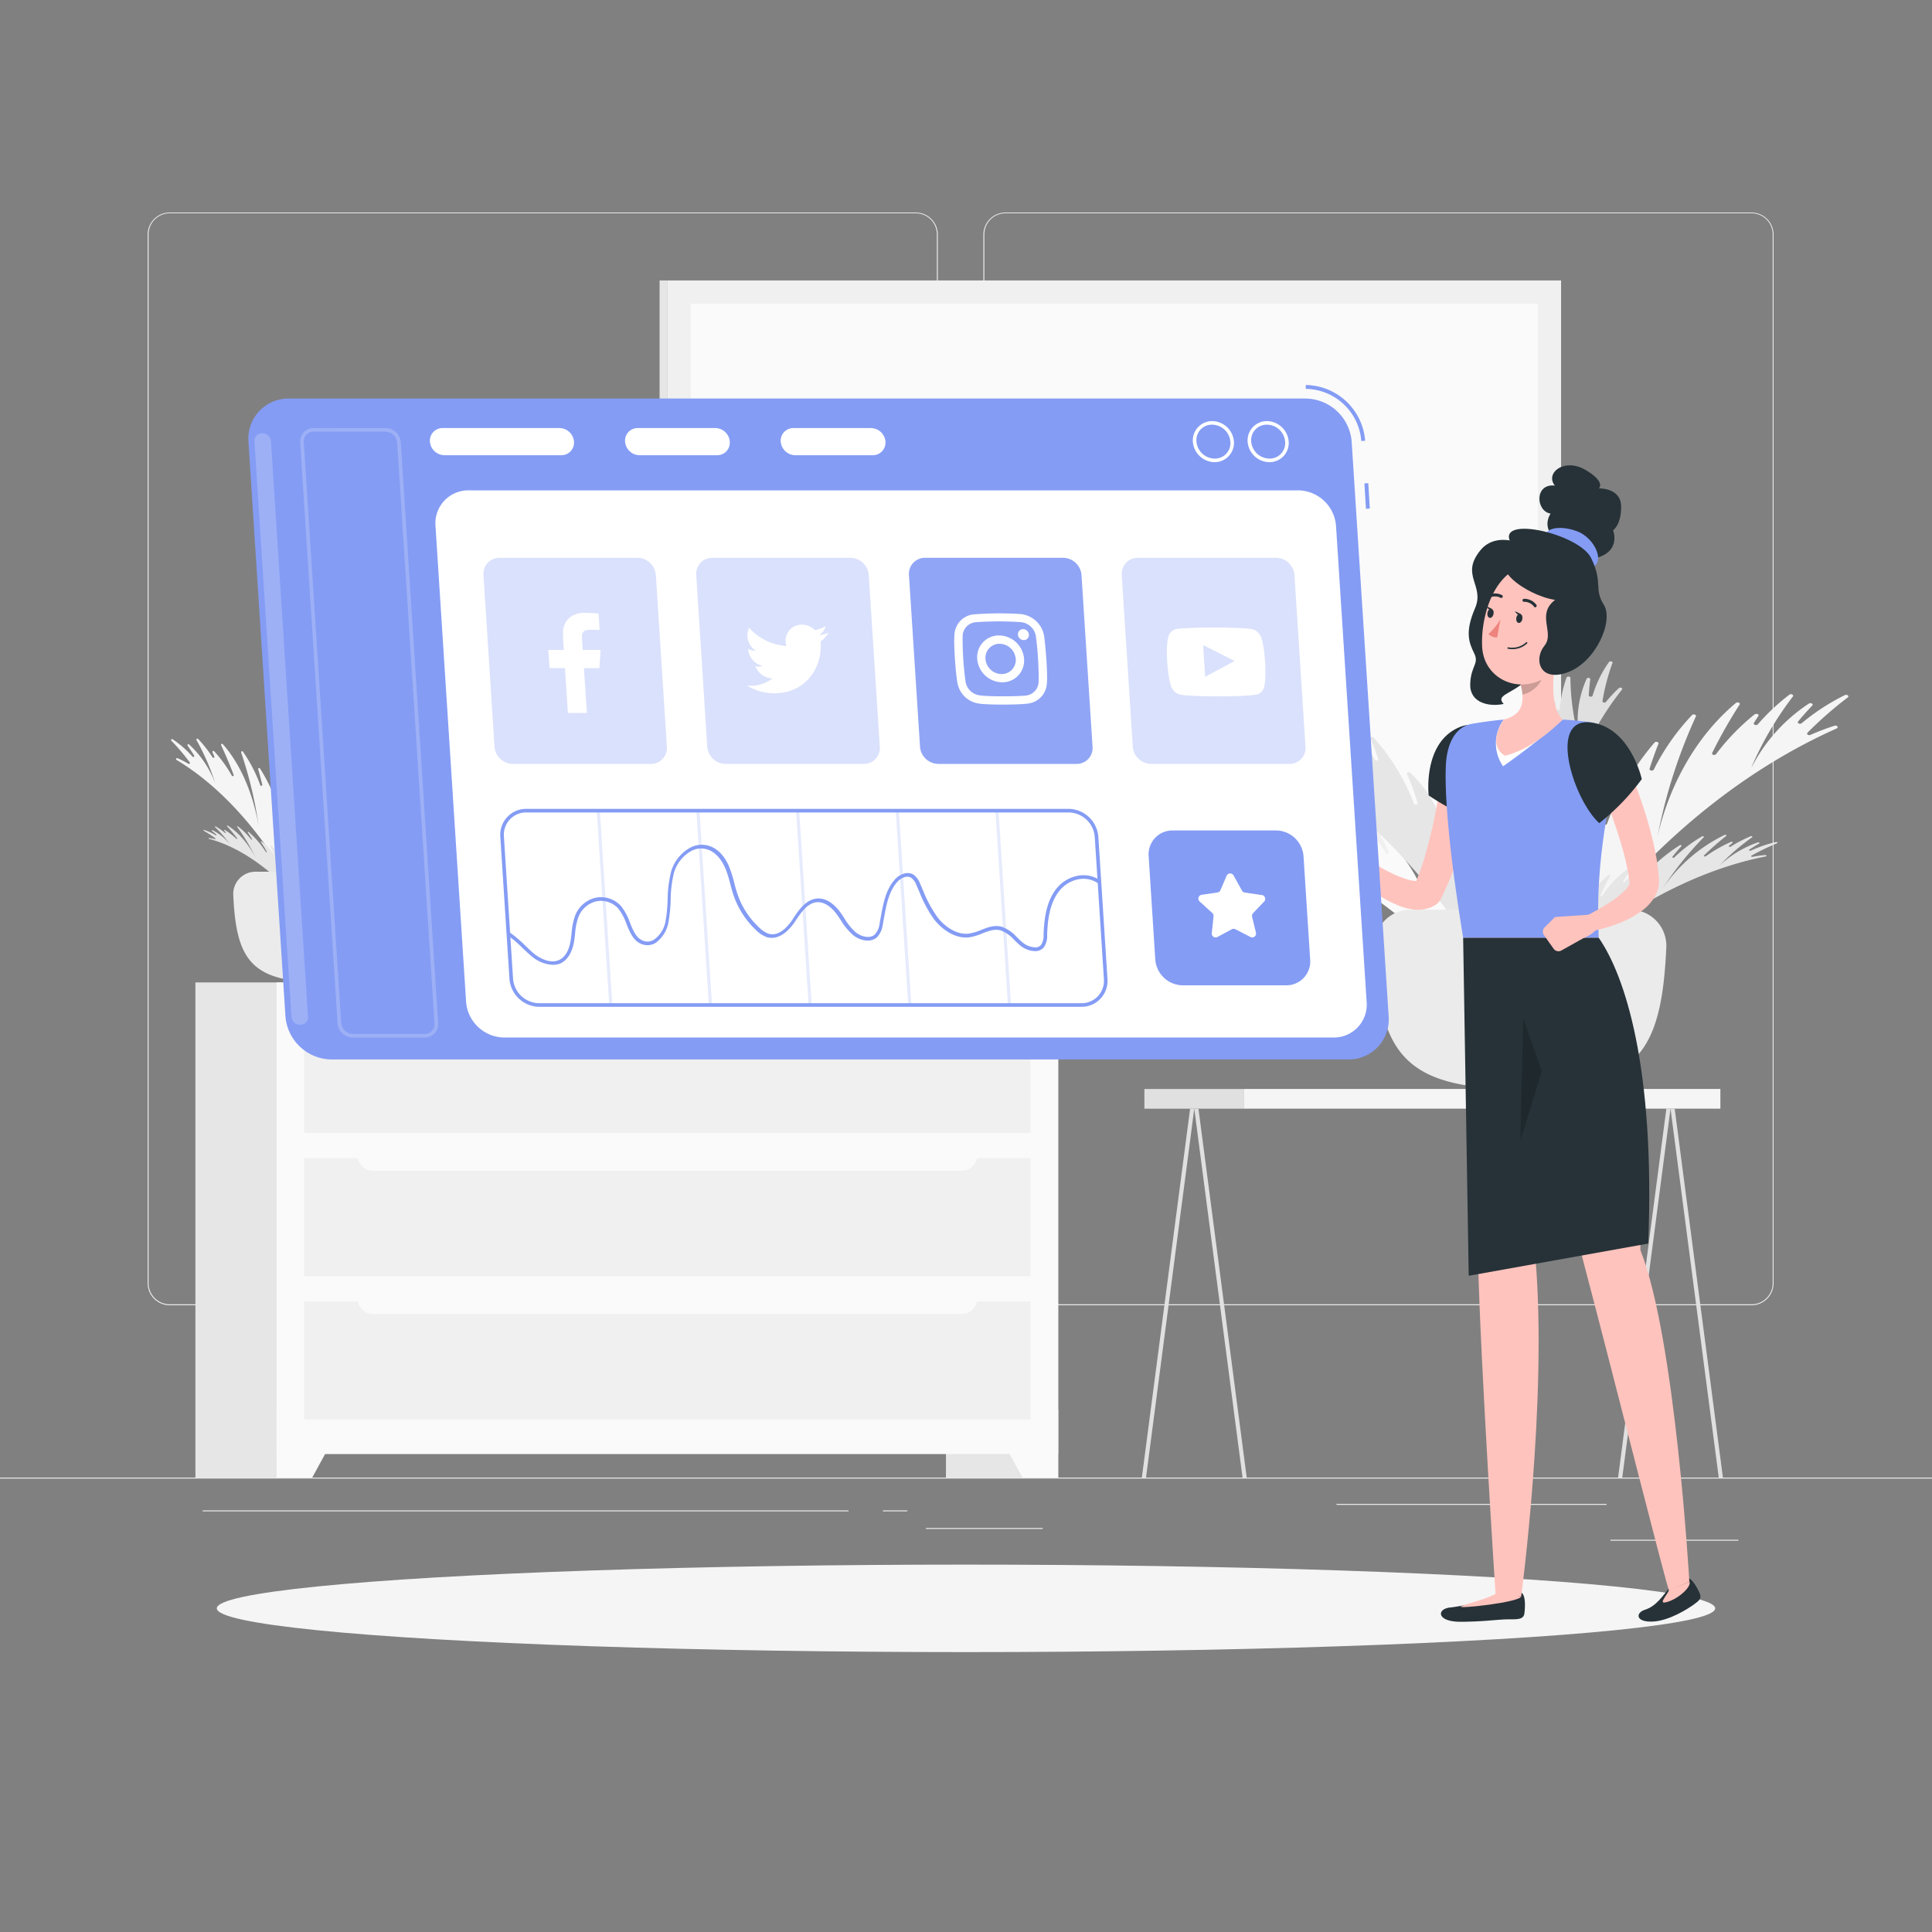 <?xml version="1.0" encoding="UTF-8"?> <svg xmlns="http://www.w3.org/2000/svg" viewBox="0 0 500 500"><rect x="0" y="0" width="500" height="500" fill="#808080" stroke="none"/> <g id="freepik--background-complete--inject-2"> <rect y="382.4" width="500" height="0.25" style="fill:#ebebeb"></rect> <rect x="416.78" y="398.49" width="33.12" height="0.25" style="fill:#ebebeb"></rect> <rect x="239.64" y="395.44" width="30.22" height="0.25" style="fill:#ebebeb"></rect> <rect x="345.89" y="389.21" width="69.89" height="0.25" style="fill:#ebebeb"></rect> <rect x="52.46" y="390.89" width="167.14" height="0.25" style="fill:#ebebeb"></rect> <rect x="228.5" y="390.89" width="6.33" height="0.25" style="fill:#ebebeb"></rect> <path d="M237,337.8H43.91a5.71,5.71,0,0,1-5.7-5.71V60.66A5.71,5.71,0,0,1,43.91,55H237a5.71,5.71,0,0,1,5.71,5.71V332.09A5.71,5.71,0,0,1,237,337.8ZM43.91,55.2a5.46,5.46,0,0,0-5.45,5.46V332.09a5.46,5.46,0,0,0,5.45,5.46H237a5.47,5.47,0,0,0,5.46-5.46V60.66A5.47,5.47,0,0,0,237,55.2Z" style="fill:#ebebeb"></path> <path d="M453.31,337.8H260.21a5.72,5.72,0,0,1-5.71-5.71V60.66A5.72,5.72,0,0,1,260.21,55h193.1A5.71,5.71,0,0,1,459,60.66V332.09A5.71,5.71,0,0,1,453.31,337.8ZM260.21,55.2a5.47,5.47,0,0,0-5.46,5.46V332.09a5.47,5.47,0,0,0,5.46,5.46h193.1a5.47,5.47,0,0,0,5.46-5.46V60.66a5.47,5.47,0,0,0-5.46-5.46Z" style="fill:#ebebeb"></path> <rect x="172.78" y="72.58" width="231.24" height="148.67" transform="translate(576.79 293.83) rotate(180)" style="fill:#f0f0f0"></rect> <rect x="170.7" y="72.58" width="2.08" height="148.67" style="fill:#e6e6e6"></rect> <rect x="220.06" y="37.3" width="136.67" height="219.24" transform="translate(435.31 -141.48) rotate(90)" style="fill:#fafafa"></rect> <rect x="244.81" y="254.25" width="29.05" height="128.15" style="fill:#e6e6e6"></rect> <polygon points="264.63 382.4 273.86 382.4 273.86 364.71 254.96 364.71 264.63 382.4" style="fill:#fafafa"></polygon> <rect x="50.57" y="254.25" width="29.05" height="128.15" style="fill:#e6e6e6"></rect> <rect x="71.58" y="254.25" width="202.28" height="122.06" style="fill:#fafafa"></rect> <polygon points="80.8 382.4 71.58 382.4 71.58 364.71 90.47 364.71 80.8 382.4" style="fill:#fafafa"></polygon> <rect x="78.73" y="299.74" width="187.97" height="30.55" style="fill:#f0f0f0"></rect> <rect x="78.73" y="336.81" width="187.97" height="30.55" style="fill:#f0f0f0"></rect> <path d="M92.55,297.09H252.88a0,0,0,0,1,0,0V299a4,4,0,0,1-4,4H96.56a4,4,0,0,1-4-4v-1.91A0,0,0,0,1,92.55,297.09Z" style="fill:#fafafa"></path> <rect x="78.73" y="262.66" width="187.97" height="30.55" style="fill:#f0f0f0"></rect> <path d="M92.55,260H252.88a0,0,0,0,1,0,0v1.91a4,4,0,0,1-4,4H96.56a4,4,0,0,1-4-4V260a0,0,0,0,1,0,0Z" style="fill:#fafafa"></path> <path d="M92.55,334.16H252.88a0,0,0,0,1,0,0v1.91a4,4,0,0,1-4,4H96.56a4,4,0,0,1-4-4v-1.91A0,0,0,0,1,92.55,334.16Z" style="fill:#fafafa"></path> <path d="M400.11,255.93c8.14-13.05,33.3-48.68,75.2-67.4.59-.26.11-.91-.53-.71a60.89,60.89,0,0,0-6.23,2.37c-.52.23-1.12-.21-.77-.57a98.68,98.68,0,0,1,10.42-9.12c.46-.35-.2-.88-.76-.6a56.3,56.3,0,0,0-11.16,7.26c-.45.38-1.29,0-.93-.46,1.09-1.3,2.31-2.68,3.66-4.1.38-.39-.38-.84-.87-.51a43.47,43.47,0,0,0-14.76,16.36l-.06,0A86.08,86.08,0,0,1,464,180.25c.31-.41-.48-.81-.92-.46a55.9,55.9,0,0,0-8.16,7.66c-.37.42-1.29.08-1-.38s.72-1.14,1.11-1.71-.52-.78-1-.44a58.4,58.4,0,0,0-9.91,10.24c-.34.44-1.27.15-1-.32a124.21,124.21,0,0,1,7.09-12.49c.28-.42-.53-.79-.95-.43-14.45,12.1-19.12,29.13-20.32,34.74h0a135.8,135.8,0,0,1,9.95-31.24c.21-.44-.65-.74-1-.35A58.23,58.23,0,0,0,428,199.16c-.23.47-1.24.27-1.09-.22.67-2.12,1.43-4.28,2.29-6.44.18-.45-.68-.72-1-.33a67.71,67.71,0,0,0-12.29,21c-.18.49-1.24.32-1.1-.18a69.77,69.77,0,0,1,3.16-9.28c.18-.43-.63-.71-1-.35a37.26,37.26,0,0,0-9.07,13.82c-.19.48-1.2.34-1.12-.16.44-2.48,1-5,1.72-7.63.12-.44-.72-.67-1.05-.28a38.24,38.24,0,0,0-8.2,17.88c-.09.5-1.13.45-1.13-.05a75.35,75.35,0,0,1,.85-11.12c.07-.45-.8-.63-1.08-.22-10.95,15.62-3.66,38-3.52,38.39h0l.7,1.69C395.76,257.39,399.1,257.55,400.11,255.93Z" style="fill:#f5f5f5"></path> <path d="M381.24,256.68c-6.25-8-25.11-29.62-52.82-37.48-.39-.12-.15-.62.27-.56a34.25,34.25,0,0,1,4.08.88c.34.1.67-.28.42-.48a58.53,58.53,0,0,0-7.29-5c-.32-.19,0-.63.41-.5a32.36,32.36,0,0,1,7.59,3.66c.32.21.8-.18.54-.43-.8-.77-1.68-1.57-2.65-2.39-.27-.22.16-.63.5-.46a27.14,27.14,0,0,1,10.65,9.53l0,0a56.9,56.9,0,0,0-8.27-11.32c-.23-.25.22-.62.53-.44A34,34,0,0,1,341,216c.27.25.81-.1.59-.38s-.55-.7-.84-1.05.25-.61.55-.42a36.47,36.47,0,0,1,7.09,5.88c.24.26.8-.05.61-.35a83.81,83.81,0,0,0-5.54-7.77c-.21-.26.25-.61.55-.42,10.07,6.62,14.52,17.82,15.78,21.56h0a97.26,97.26,0,0,0-9-20.4c-.16-.28.34-.59.6-.36a37.53,37.53,0,0,1,7.36,8.54c.19.3.79,0,.65-.28-.61-1.38-1.27-2.78-2-4.18-.15-.28.35-.57.61-.34a44.89,44.89,0,0,1,9.53,13c.17.32.81.08.68-.26a51.31,51.31,0,0,0-2.81-6c-.15-.27.32-.57.59-.36a24.33,24.33,0,0,1,6.89,8.45c.16.31.78.09.68-.24-.5-1.66-1.08-3.37-1.76-5.07-.12-.29.38-.55.62-.32a26.16,26.16,0,0,1,6.72,11.37c.11.33.75.17.7-.18a58.24,58.24,0,0,0-1.54-7.58c-.08-.3.44-.53.65-.29,8.22,9.48,5.73,25.81,5.68,26.12h0l-.27,1.25A1.92,1.92,0,0,1,381.24,256.68Z" style="fill:#fafafa"></path> <path d="M379.62,243c-6.9-10.64-28.15-39.65-62.85-54.65-.49-.21-.11-.74.42-.58a48.92,48.92,0,0,1,5.15,1.88c.44.19.92-.18.62-.47a81.67,81.67,0,0,0-8.7-7.39c-.38-.29.15-.72.61-.5a46.56,46.56,0,0,1,9.29,5.86c.37.31,1,0,.75-.38-.92-1.06-1.94-2.18-3.07-3.33-.32-.33.29-.7.7-.43a36.15,36.15,0,0,1,12.39,13.29l.05,0a71.39,71.39,0,0,0-9-14.88c-.26-.33.37-.66.75-.38a47.21,47.21,0,0,1,6.82,6.21c.31.34,1.06.06.82-.32s-.61-.92-.94-1.39.41-.65.77-.37a48.29,48.29,0,0,1,8.31,8.31c.28.36,1,.11.85-.27a107.79,107.79,0,0,0-6-10.18c-.24-.35.41-.65.77-.36,12.06,9.8,16.19,23.72,17.26,28.32h0a112.19,112.19,0,0,0-8.7-25.54c-.17-.36.52-.61.83-.3a48.24,48.24,0,0,1,8.27,11.46c.2.39,1,.22.89-.19-.59-1.73-1.25-3.49-2-5.26-.15-.36.55-.59.84-.27a56.15,56.15,0,0,1,10.44,17.11c.16.41,1,.26.91-.15a59.37,59.37,0,0,0-2.76-7.58c-.15-.36.5-.6.82-.3a31,31,0,0,1,7.69,11.25c.15.39,1,.27.91-.13-.41-2-.91-4.13-1.54-6.25-.11-.36.58-.55.85-.24a31.67,31.67,0,0,1,7,14.6c.08.41.94.36.93,0a62.35,62.35,0,0,0-.89-9.12c-.07-.37.64-.52.88-.19,9.25,12.73,3.66,31.12,3.55,31.46v0l-.54,1.39C383.21,244.17,380.48,244.33,379.62,243Z" style="fill:#e6e6e6"></path> <path d="M409.41,245.13c6.27-5.17,24.74-19,47.55-23.48.32-.06.23-.4-.11-.37a29.38,29.38,0,0,0-3.3.47c-.29.05-.48-.21-.24-.33a62.13,62.13,0,0,1,6.54-3.16c.28-.12.08-.42-.23-.35a35.24,35.24,0,0,0-6.52,2.23c-.28.13-.58-.14-.34-.3.76-.48,1.58-1,2.48-1.51.25-.15,0-.42-.3-.32a27.81,27.81,0,0,0-9.94,6h0a55.94,55.94,0,0,1,8.43-7.3c.22-.16-.06-.41-.33-.3a35.63,35.63,0,0,0-5.22,2.71c-.26.16-.61-.09-.39-.27s.55-.45.84-.68-.08-.4-.35-.29a37.73,37.73,0,0,0-6.53,3.72c-.24.16-.61-.06-.41-.25,1.64-1.6,3.55-3.31,5.68-5,.21-.17-.09-.41-.35-.29A41.14,41.14,0,0,0,430.25,230h0a84.09,84.09,0,0,1,10.66-13.3c.18-.19-.15-.4-.39-.26a37.77,37.77,0,0,0-7.23,5.48c-.2.19-.62,0-.45-.21.72-.9,1.48-1.81,2.3-2.72.17-.19-.17-.39-.41-.25a43.69,43.69,0,0,0-9.72,8.4c-.18.21-.63,0-.47-.19a45.74,45.74,0,0,1,3.26-3.93c.17-.18-.15-.39-.39-.26a24,24,0,0,0-6.85,5.43c-.18.2-.62,0-.48-.18.69-1.09,1.45-2.2,2.28-3.32.14-.19-.2-.37-.43-.23a24.09,24.09,0,0,0-7.24,7.38c-.14.21-.61.09-.51-.14a43.9,43.9,0,0,1,2.56-5c.12-.2-.24-.36-.44-.2-8.07,6.07-9.11,17-9.12,17.2h0l0,.84C407.14,245.38,408.63,245.77,409.41,245.13Z" style="fill:#e6e6e6"></path> <path d="M402,250.85c-1.4-12.17-3-46.25,17.77-72.38.29-.37-.44-.72-.81-.38a32,32,0,0,0-3.33,3.56c-.26.33-1,.17-.91-.2a53.72,53.72,0,0,1,2.59-9.87c.14-.4-.65-.6-.91-.23a29.16,29.16,0,0,0-4.23,8.67c-.12.42-1,.35-1-.08.07-1.29.2-2.68.4-4.13.06-.41-.78-.53-.95-.14a26.18,26.18,0,0,0-1.68,16.57l0,0a61.78,61.78,0,0,1-2.52-16.81c0-.4-.82-.47-1-.08a31,31,0,0,0-1.72,8.11c0,.43-.93.43-1,0s-.11-1.07-.16-1.61-.84-.44-1,0A33.4,33.4,0,0,0,400,192.42c0,.42-.88.47-1,.05A90.36,90.36,0,0,1,397.2,181c0-.4-.85-.44-1-.05-3.91,13.27,2.4,27.44,4.74,32h0a121.13,121.13,0,0,1-10.54-26.4c-.1-.4-.91-.37-1,0a38.06,38.06,0,0,0,.75,13.41c.09.43-.78.56-1,.15-.72-1.79-1.39-3.63-2-5.51-.13-.39-.93-.35-1,0-.62,6.41.83,13.29,2.86,19.35.15.43-.75.6-.94.18a62.88,62.88,0,0,1-3-7.89c-.11-.38-.88-.36-1,0a25.21,25.21,0,0,0,1.14,13c.14.42-.71.61-.93.21-1.1-2-2.16-4.09-3.11-6.25-.17-.37-.93-.29-1,.09-.32,5.58,1.54,11,4.15,15.84.21.4-.6.66-.89.28a83.68,83.68,0,0,1-5.78-8.63c-.21-.35-1-.24-.94.15.77,14.92,19.16,29.66,19.51,29.94h0l1.5,1.08C399.52,253.2,402.12,252.36,402,250.85Z" style="fill:#e0e0e0"></path> <path d="M421.92,235.43a9.33,9.33,0,0,1,9.32,9.74c-1.24,27.24-7.41,36.66-37.77,36.66s-36.53-9.42-37.76-36.66a9.32,9.32,0,0,1,9.32-9.74Z" style="fill:#ebebeb"></path> <path d="M80.19,238.25c-3.74-8.05-15.29-30.05-34.53-41.6a.25.25,0,0,1,.25-.43,21.55,21.55,0,0,1,2.86,1.46.26.26,0,0,0,.35-.36,53.57,53.57,0,0,0-4.78-5.63c-.21-.21.09-.54.34-.37a26.44,26.44,0,0,1,5.13,4.49c.21.23.59,0,.43-.29-.5-.8-1.06-1.65-1.68-2.53-.18-.24.17-.52.4-.31a26.12,26.12,0,0,1,6.77,10.1l0,0a60.43,60.43,0,0,0-4.88-11.26c-.15-.25.21-.5.42-.28A31,31,0,0,1,55,196c.17.27.6.05.47-.23L55,194.69c-.13-.25.23-.48.43-.26A33.66,33.66,0,0,1,60,200.74c.15.27.58.1.47-.19-.89-2.41-2-5-3.25-7.71a.26.26,0,0,1,.43-.27c6.64,7.47,8.78,18,9.33,21.45h0a106.14,106.14,0,0,0-4.57-19.28.26.26,0,0,1,.46-.22,37.8,37.8,0,0,1,4.49,8.69c.11.29.58.17.51-.13-.31-1.31-.66-2.64-1.05-4-.09-.27.31-.44.47-.2a46.86,46.86,0,0,1,5.64,13c.09.3.57.2.51-.11A57.31,57.31,0,0,0,72,206c-.09-.26.28-.44.46-.21a24.71,24.71,0,0,1,4.16,8.52.27.27,0,0,0,.52-.09c-.21-1.53-.46-3.11-.79-4.71a.26.26,0,0,1,.48-.18,28,28,0,0,1,3.76,11,.26.26,0,0,0,.52,0,60.42,60.42,0,0,0-.38-6.87.26.26,0,0,1,.49-.13c5,9.64,1.68,23.43,1.62,23.69h0l-.31,1A1.26,1.26,0,0,1,80.19,238.25Z" style="fill:#f5f5f5"></path> <path d="M90,238.59c2.24-5.51,9.2-20.52,21.19-28a.18.18,0,0,0-.16-.31,12.32,12.32,0,0,0-1.79.93c-.15.1-.33-.1-.23-.25a33.5,33.5,0,0,1,2.94-3.79c.13-.15-.06-.38-.22-.27a15.86,15.86,0,0,0-3.18,3c-.12.16-.37,0-.27-.21.3-.54.64-1.12,1-1.71.11-.17-.12-.37-.25-.23a16.78,16.78,0,0,0-4.13,6.85h0a41,41,0,0,1,2.92-7.71c.08-.17-.15-.35-.28-.21a19.54,19.54,0,0,0-2.29,3.19c-.1.18-.37,0-.3-.17l.31-.73c.07-.17-.16-.34-.28-.19a21.48,21.48,0,0,0-2.78,4.27c-.09.19-.37.05-.31-.15.53-1.65,1.17-3.45,1.94-5.28.08-.18-.16-.35-.28-.2-4.08,5-5.27,12.29-5.56,14.69h0a76.64,76.64,0,0,1,2.6-13.32c.05-.19-.2-.32-.3-.16a25.33,25.33,0,0,0-2.71,5.93c-.06.2-.36.1-.32-.11.18-.9.38-1.82.61-2.74,0-.19-.21-.32-.31-.15a32.08,32.08,0,0,0-3.36,8.87c-.05.22-.36.13-.33-.09.21-1.27.48-2.6.83-4,0-.18-.19-.31-.29-.16A16.81,16.81,0,0,0,91.88,222c0,.2-.34.13-.32-.08.1-1.06.24-2.16.43-3.27,0-.18-.22-.29-.31-.13a19.65,19.65,0,0,0-2.21,7.59.17.17,0,0,1-.33,0,45.59,45.59,0,0,1,.14-4.78c0-.19-.24-.28-.31-.11-3,6.59-.71,16.29-.67,16.47h0l.21.74A.78.78,0,0,0,90,238.59Z" style="fill:#f5f5f5"></path> <path d="M89.6,230.28c3.17-6.57,12.92-24.48,28.85-33.73a.2.2,0,0,0-.19-.36,18.94,18.94,0,0,0-2.36,1.16.21.21,0,0,1-.29-.29,43.1,43.1,0,0,1,4-4.56.21.21,0,0,0-.28-.31,21.76,21.76,0,0,0-4.27,3.62c-.17.19-.48,0-.34-.24.42-.66.89-1.35,1.41-2a.22.22,0,0,0-.33-.27,21.48,21.48,0,0,0-5.68,8.21l0,0a50,50,0,0,1,4.15-9.18c.13-.21-.17-.41-.34-.24a25.83,25.83,0,0,0-3.13,3.83c-.14.22-.49,0-.38-.19s.28-.58.43-.86a.21.21,0,0,0-.35-.23,27.62,27.62,0,0,0-3.82,5.13.21.21,0,0,1-.39-.17c.76-2,1.68-4.11,2.77-6.28a.21.21,0,0,0-.35-.23c-5.54,6.05-7.43,14.65-7.93,17.49h0a86.75,86.75,0,0,1,4-15.76.22.22,0,0,0-.38-.19,31.53,31.53,0,0,0-3.79,7.08.21.21,0,0,1-.41-.12c.27-1.07.57-2.15.91-3.25a.21.21,0,0,0-.38-.17,38.49,38.49,0,0,0-4.8,10.57.21.21,0,0,1-.41-.1,44.3,44.3,0,0,1,1.26-4.68.21.21,0,0,0-.38-.18,20.35,20.35,0,0,0-3.52,6.94.21.21,0,0,1-.42-.08c.18-1.25.42-2.55.71-3.85a.22.22,0,0,0-.4-.15,23,23,0,0,0-3.23,9,.21.21,0,0,1-.42,0,50.36,50.36,0,0,1,.4-5.63.21.21,0,0,0-.4-.12c-4.25,7.86-1.68,19.21-1.63,19.42h0l.25.86A1,1,0,0,0,89.6,230.28Z" style="fill:#e6e6e6"></path> <path d="M75.92,231.59c-2.88-3.19-11.36-11.73-21.83-14.5-.15,0-.1-.24,0-.23a12.69,12.69,0,0,1,1.52.3.12.12,0,0,0,.11-.21,25.71,25.71,0,0,0-3-1.95.12.12,0,0,1,.11-.21,13.45,13.45,0,0,1,3,1.37c.13.08.27-.08.16-.18-.35-.3-.73-.62-1.14-.94-.12-.09,0-.26.14-.19a12.9,12.9,0,0,1,4.56,3.73h0a30.33,30.33,0,0,0-3.87-4.5.12.12,0,0,1,.15-.19,16.3,16.3,0,0,1,2.4,1.67c.11.1.28-.05.18-.16l-.39-.42c-.1-.1,0-.25.16-.18a17,17,0,0,1,3,2.29c.11.1.28,0,.19-.15-.76-1-1.63-2.05-2.61-3.1-.1-.1,0-.25.16-.18,4.12,2.55,6.63,7.07,7.38,8.58h0a52.62,52.62,0,0,0-4.9-8.21.12.12,0,0,1,.18-.16A18.92,18.92,0,0,1,65,217.25c.09.12.29,0,.21-.12-.33-.56-.68-1.12-1.06-1.68a.13.13,0,0,1,.19-.16,23.3,23.3,0,0,1,4.46,5.19c.09.12.29,0,.22-.12-.44-.79-.93-1.61-1.5-2.43-.08-.11.07-.24.18-.16a12.62,12.62,0,0,1,3.15,3.35A.12.12,0,0,0,71,221c-.32-.67-.67-1.36-1-2-.07-.11.09-.23.19-.14a13.72,13.72,0,0,1,3.33,4.55c.07.14.28.06.23-.08a30.11,30.11,0,0,0-1.17-3.08.12.12,0,0,1,.2-.13c3.71,3.75,4.18,10.49,4.19,10.61h0v.52A.6.6,0,0,1,75.92,231.59Z" style="fill:#e6e6e6"></path> <path d="M79.35,235.12c.64-7.52,1.38-28.55-8.16-44.68-.14-.23.2-.44.37-.23a18.32,18.32,0,0,1,1.53,2.2.22.22,0,0,0,.41-.13,42.84,42.84,0,0,0-1.18-6.09c-.07-.24.3-.37.42-.14a21.45,21.45,0,0,1,1.94,5.35.22.22,0,0,0,.44-.05q0-1.2-.18-2.55a.23.23,0,0,1,.44-.09,21.44,21.44,0,0,1,.77,10.23v0a50.1,50.1,0,0,0,1.15-10.37.22.22,0,0,1,.44,0,25.35,25.35,0,0,1,.79,5,.23.23,0,0,0,.45,0c0-.33.05-.66.07-1a.23.23,0,0,1,.45,0,27.33,27.33,0,0,1,.71,6.52.23.23,0,0,0,.45,0c.36-2.16.68-4.56.85-7.07a.23.23,0,0,1,.45,0c1.79,8.19-1.11,16.93-2.18,19.76h0a90.11,90.11,0,0,0,4.84-16.29.22.22,0,0,1,.44,0,31.66,31.66,0,0,1-.34,8.28c0,.26.36.34.43.09.33-1.11.64-2.24.92-3.4a.22.22,0,0,1,.44,0,39.12,39.12,0,0,1-1.31,11.94c-.07.27.34.37.43.12A49.3,49.3,0,0,0,87,207.66a.23.23,0,0,1,.44,0,20.54,20.54,0,0,1-.52,8,.22.22,0,0,0,.43.12c.5-1.23,1-2.52,1.43-3.85a.23.23,0,0,1,.44.05,23.75,23.75,0,0,1-1.91,9.78c-.1.24.28.41.41.17a53.81,53.81,0,0,0,2.65-5.32.22.22,0,0,1,.43.09c-.35,9.21-8.79,18.31-9,18.48h0l-.68.66A1.06,1.06,0,0,1,79.35,235.12Z" style="fill:#e0e0e0"></path> <path d="M66.12,225.6a5.75,5.75,0,0,0-5.75,6c.76,16.81,4.57,22.62,23.31,22.62s22.54-5.81,23.3-22.62a5.75,5.75,0,0,0-5.75-6Z" style="fill:#ebebeb"></path> <rect x="321.99" y="281.83" width="123.25" height="5.1" transform="translate(767.22 568.75) rotate(180)" style="fill:#f5f5f5"></rect> <rect x="296.17" y="281.83" width="25.82" height="5.1" style="fill:#e0e0e0"></rect> <polygon points="309.08 286.93 310.16 286.93 322.65 382.4 321.57 382.4 309.08 286.93" style="fill:#e0e0e0"></polygon> <polygon points="309.08 286.93 308 286.93 295.51 382.4 296.59 382.4 309.08 286.93" style="fill:#e0e0e0"></polygon> <polygon points="432.33 286.93 433.41 286.93 445.89 382.4 444.81 382.4 432.33 286.93" style="fill:#e0e0e0"></polygon> <polygon points="432.33 286.93 431.25 286.93 418.76 382.4 419.84 382.4 432.33 286.93" style="fill:#e0e0e0"></polygon> </g> <g id="freepik--Shadow--inject-2"> <ellipse id="freepik--path--inject-2" cx="250" cy="416.24" rx="193.89" ry="11.32" style="fill:#f5f5f5"></ellipse> </g> <g id="freepik--Character--inject-2"> <path d="M397.65,143.67c-2.5-3.34-10.39-6.25-14.46-1.33-5.43,6.57,1.14,9.06-1.45,15.07s-1.66,8.76-.25,11.6-.83,3.17-1,8,4.75,6,8.67,5.17c-2.17-2.26,1.75-2.51,5.33-5.67S405.15,150.25,397.65,143.67Z" style="fill:#263238"></path> <path d="M392.91,412a39.86,39.86,0,0,0-8.64,1.87,37.49,37.49,0,0,1-9.09,2.16c-3.44.45-3.29,3.68,2.75,3.68s9.93-.63,12.39-.63,4,.08,4.2-1.58S395,411.69,392.91,412Z" style="fill:#263238"></path> <path d="M379.14,238.23s2.83,62.23,3.37,87.43c.57,26.22,4.57,87.44,4.57,87.44h6.61s6.81-50.88,3.68-87.44c4.73-28.07,7.92-87.43,7.92-87.43Z" style="fill:#ffc3bd"></path> <path d="M387.08,412.5c-3.48,1.76-7.39,2.43-8.92,3.22s15.53-1.05,15.53-2.62Z" style="fill:#ffc3bd"></path> <path d="M436.23,408.53c-1.82,1.2-2.67.69-4.28,2.54s-3.28,4.61-6.23,5.53c-2.4.75-2.53,3.17,1.81,3.07s9.43-3.4,10.85-4.44,2.13-1.57,1.42-3.08S437.49,407.71,436.23,408.53Z" style="fill:#263238"></path> <path d="M431.89,411.5c0,.74-2.71,3.52-1,3.22,3.07-.55,6.93-4,6.35-5.37Z" style="fill:#ffc3bd"></path> <path d="M387.91,238.23s15.76,65.17,22.2,89.54c6.77,25.59,21,82.11,21.83,83.84l5.26-2.26s-3.6-63.07-12.66-85.8c0-28.46-11.84-85.32-11.84-85.32Z" style="fill:#ffc3bd"></path> <path d="M381.89,199.42c-.3,2.92-.76,5.66-1.25,8.47s-1.13,5.56-1.81,8.33a75.69,75.69,0,0,1-5.92,16.38l-.06.12a3.65,3.65,0,0,1-1,1.23,7.81,7.81,0,0,1-3.12,1.34,9.2,9.2,0,0,1-2.79.1,16.09,16.09,0,0,1-4.32-1.16,35.43,35.43,0,0,1-6.65-3.77c-2-1.43-3.88-2.94-5.69-4.5s-3.51-3.21-5.17-5a2.1,2.1,0,0,1,2.74-3.16l0,0c1.84,1.28,3.74,2.59,5.65,3.79s3.83,2.4,5.77,3.42a33.43,33.43,0,0,0,5.75,2.53,8.31,8.31,0,0,0,2.44.45,2.29,2.29,0,0,0,.67-.08c.11,0,.08-.08,0-.06l-1.1,1.34a65.64,65.64,0,0,0,2.64-7.26c.75-2.52,1.39-5.09,2-7.69s1.08-5.25,1.55-7.89.88-5.35,1.23-7.91v-.07a4.23,4.23,0,0,1,8.39,1Z" style="fill:#ffc3bd"></path> <path d="M377.69,188.2c-9.55,4-7.95,17.66-7.95,17.66a68.34,68.34,0,0,0,14.87,7.5C389.11,206,388.54,183.67,377.69,188.2Z" style="fill:#263238"></path> <path d="M346.43,222.66l-8.34.39,5.12-6.67s5.24.8,6.39,4Z" style="fill:#ffc3bd"></path> <polygon points="332.43 219.03 337.01 213.68 343.2 216.38 338.09 223.05 332.43 219.03" style="fill:#ffc3bd"></polygon> <path d="M374.21,197.7c-.34,6,.24,19.1,4.45,45h35.09c-.5-12.15.05-23.51,4.77-45.58a8.53,8.53,0,0,0-7.26-10.26c-2.24-.28-4.63-.52-6.86-.63a107.54,107.54,0,0,0-15.24,0c-3.29.3-5.36.63-8,1.05C376.18,188.06,374.46,193.22,374.21,197.7Z" style="fill:#849CF4"></path> <path d="M389.16,186.23H404.4A182.42,182.42,0,0,1,389,198.31,10.34,10.34,0,0,1,389.16,186.23Z" style="fill:#fff"></path> <path d="M402.89,169.07c-1,4.9-1.92,13.89,1.51,17.16,0,0-7.11,7.52-14.94,9.35-4.88-3-.3-9.35-.3-9.35,5.46-1.31,5.32-5.36,4.37-9.17Z" style="fill:#ffc3bd"></path> <path d="M399.07,172.33l-5.53,4.72a17.29,17.29,0,0,1,.47,2.71c2.08-.31,4.95-2.6,5.18-4.79A7.22,7.22,0,0,0,399.07,172.33Z" style="opacity:0.2"></path> <path d="M408.06,160.07c-1.92,8-2.57,11.39-7.37,14.81-7.23,5.14-16.6,1-17.1-7.36-.45-7.55,2.77-19.32,11.23-21.13A11.19,11.19,0,0,1,408.06,160.07Z" style="fill:#ffc3bd"></path> <path d="M409.18,164.62a6.1,6.1,0,0,1-3.25,3.23c-1.95.78-3.16-.91-2.81-2.87.32-1.76,1.71-4.3,3.76-4.25A2.7,2.7,0,0,1,409.18,164.62Z" style="fill:#ffc3bd"></path> <path d="M419.54,131c-.08-4.83-5.75-4.6-5.75-4.6s1.92-1.65-3.53-4.82-10.47.84-7.87,4.09c-5.33-.59-4.93,6.66-1.1,7.25,0,0-3.16,4.41,3,7.58l7,4.27c8.75-1.23,6.17-7.52,6.17-7.52S419.63,135.83,419.54,131Z" style="fill:#263238"></path> <path d="M400.38,139.38c-1.46-2.38,2.83-3.75,7.79-1.88s7.66,9,3.08,9.42C403,142.13,400.38,139.38,400.38,139.38Z" style="fill:#849CF4"></path> <path d="M392.7,142.75c-9.36,3.25,2.42,11.43,9.76,12.5-5,3.82,0,8.51-2.77,11.88s-1.35,9.54,6,6.87,12-13.35,9.37-17.5-.13-5.65-3.28-12.08C408.39,137.5,383,132.33,392.7,142.75Z" style="fill:#263238"></path> <path d="M394,160.16c-.11.66-.55,1.13-1,1.05s-.69-.67-.57-1.33.56-1.12,1-1S394.07,159.5,394,160.16Z" style="fill:#263238"></path> <path d="M386.53,158.85c-.11.65-.55,1.12-1,1.05s-.69-.67-.57-1.33.56-1.13,1-1S386.65,158.19,386.53,158.85Z" style="fill:#263238"></path> <path d="M386.15,157.59l-1.5-.73S385.25,158.23,386.15,157.59Z" style="fill:#263238"></path> <path d="M388.3,160.32a17.94,17.94,0,0,1-3.09,3.78,2.89,2.89,0,0,0,2.27.85Z" style="fill:#ed847e"></path> <path d="M391.4,168a6.38,6.38,0,0,1-1.12-.1.19.19,0,0,1-.16-.22.2.2,0,0,1,.23-.16,5.31,5.31,0,0,0,4.6-1.28.19.19,0,0,1,.28.26A5.43,5.43,0,0,1,391.4,168Z" style="fill:#263238"></path> <path d="M397.22,157.17A.39.39,0,0,1,397,157a3.12,3.12,0,0,0-2.54-1.25.39.39,0,0,1-.43-.35.4.4,0,0,1,.36-.43,3.92,3.92,0,0,1,3.22,1.55.39.39,0,0,1-.06.55A.4.4,0,0,1,397.22,157.17Z" style="fill:#263238"></path> <path d="M385.15,154.74a.39.39,0,0,1,0-.72,3.89,3.89,0,0,1,3.57,0,.39.39,0,0,1-.4.68,3.08,3.08,0,0,0-2.83,0A.35.35,0,0,1,385.15,154.74Z" style="fill:#263238"></path> <path d="M393.57,158.9l-1.5-.73S392.67,159.54,393.57,158.9Z" style="fill:#263238"></path> <path d="M378.66,242.7l1.44,87.47,46.47-8.34c1.8-45.74-6.08-69.44-12.82-79.13Z" style="fill:#263238"></path> <polygon points="393.47 295.25 399.01 277.21 394.21 263.57 393.47 295.25" style="opacity:0.2"></polygon> <path d="M419.42,193.81c1,2.13,1.84,4.18,2.68,6.3s1.64,4.22,2.37,6.37a106.58,106.58,0,0,1,3.77,13.24c.21,1.17.48,2.29.62,3.49l.25,1.77.15,1.83.07.92a8,8,0,0,1-.09,1.6,8.1,8.1,0,0,1-1,2.78,12.45,12.45,0,0,1-3.09,3.43,26.07,26.07,0,0,1-6.59,3.55,39.83,39.83,0,0,1-6.79,1.92,2.11,2.11,0,0,1-1.38-3.94l.1,0c1.84-1,3.75-2,5.49-3.15a24.4,24.4,0,0,0,4.59-3.56,4.93,4.93,0,0,0,1.15-1.64.55.55,0,0,0,0-.36s0,0,0-.05l-.1-.74a54.34,54.34,0,0,0-1.19-6c-1.06-4.06-2.41-8.15-3.9-12.2s-3.13-8.12-4.8-12l0,0a4.23,4.23,0,0,1,7.71-3.46Z" style="fill:#ffc3bd"></path> <path d="M411.89,187c10.14,1.42,13,14.64,13,14.64a59.16,59.16,0,0,1-11,11.39C407.16,206.92,400.38,185.36,411.89,187Z" style="fill:#263238"></path> <path d="M411.37,236.72l-8.91.59,5.83,6.05s5.13-1.38,5.91-4.72Z" style="fill:#ffc3bd"></path> <path d="M399.57,242l2.51,3.54a1.54,1.54,0,0,0,2,.45l5.46-3.06-7.1-5.61L399.75,240A1.55,1.55,0,0,0,399.57,242Z" style="fill:#ffc3bd"></path> </g> <g id="freepik--Dashboard--inject-2"> <path d="M352.3,114.13a14.61,14.61,0,0,0-14.37-13.49v-1a15.63,15.63,0,0,1,15.37,14.43Z" style="fill:#849CF4"></path> <rect x="353.11" y="123.33" width="1" height="6.57" transform="matrix(1, -0.06, 0.06, 1, -7.4, 22.96)" style="fill:#849CF4"></rect> <path d="M348.94,274.19H85.74A12.11,12.11,0,0,1,73.87,263L64.3,114.3a10.37,10.37,0,0,1,10.44-11.16H337.93a12.11,12.11,0,0,1,11.88,11.16L359.38,263A10.37,10.37,0,0,1,348.94,274.19Z" style="fill:#849CF4"></path> <path d="M345.08,268.51H130.39a10,10,0,0,1-9.76-9.17L112.7,136.07a8.52,8.52,0,0,1,8.58-9.17H336a9.94,9.94,0,0,1,9.76,9.17l7.93,123.27A8.51,8.51,0,0,1,345.08,268.51Z" style="fill:#fff"></path> <path d="M145.3,117.81H115a3.82,3.82,0,0,1-3.74-3.51h0a3.27,3.27,0,0,1,3.29-3.52h30.26a3.81,3.81,0,0,1,3.74,3.52h0A3.26,3.26,0,0,1,145.3,117.81Z" style="fill:#fff"></path> <path d="M185.59,117.81H165.5a3.8,3.8,0,0,1-3.73-3.51h0a3.26,3.26,0,0,1,3.28-3.52h20.09a3.8,3.8,0,0,1,3.73,3.52h0A3.25,3.25,0,0,1,185.59,117.81Z" style="fill:#fff"></path> <path d="M225.87,117.81H205.79a3.82,3.82,0,0,1-3.74-3.51h0a3.27,3.27,0,0,1,3.29-3.52h20.08a3.82,3.82,0,0,1,3.74,3.52h0A3.27,3.27,0,0,1,225.87,117.81Z" style="fill:#fff"></path> <path d="M77.71,265.21h-.07a2.25,2.25,0,0,1-2.21-2.09L65.85,114.21a1.92,1.92,0,0,1,2-2.08h.06a2.25,2.25,0,0,1,2.22,2.08l9.58,148.91A1.94,1.94,0,0,1,77.71,265.21Z" style="fill:#fff;opacity:0.2"></path> <path d="M328.52,119.61a5.73,5.73,0,0,1-5.64-5.28,5,5,0,0,1,5-5.35,5.73,5.73,0,0,1,5.63,5.28h0a5,5,0,0,1-1.33,3.79A5,5,0,0,1,328.52,119.61Zm-.63-9.7a4,4,0,0,0-4.08,4.35,4.79,4.79,0,0,0,4.71,4.42,4,4,0,0,0,4.07-4.35h0A4.77,4.77,0,0,0,327.89,109.91Z" style="fill:#fff"></path> <path d="M314.34,119.61a5.73,5.73,0,0,1-5.63-5.28,5,5,0,0,1,5-5.35,5.73,5.73,0,0,1,5.63,5.28h0a5,5,0,0,1-5,5.35Zm-.62-9.7a4,4,0,0,0-4.08,4.35,4.79,4.79,0,0,0,4.7,4.42,4,4,0,0,0,4.08-4.35h0A4.79,4.79,0,0,0,313.72,109.91Z" style="fill:#fff"></path> <path d="M99.78,111.71a3.1,3.1,0,0,1,3,2.83l9.67,150.33a2.5,2.5,0,0,1-2.53,2.71H91.3a3.1,3.1,0,0,1-3-2.83L78.62,114.42a2.5,2.5,0,0,1,2.53-2.71H99.78m0-.93H81.15a3.44,3.44,0,0,0-3.46,3.7l9.67,150.33a4,4,0,0,0,3.94,3.7h18.63a3.43,3.43,0,0,0,3.46-3.7l-9.67-150.33a4,4,0,0,0-3.94-3.7Z" style="fill:#fff;opacity:0.2"></path> <path d="M168.48,197.7H132.71a4.82,4.82,0,0,1-4.73-4.43l-2.86-44.47a4.14,4.14,0,0,1,4.16-4.44H165a4.83,4.83,0,0,1,4.73,4.44l2.86,44.47A4.12,4.12,0,0,1,168.48,197.7Z" style="fill:#849CF4;opacity:0.3"></path> <path d="M152.42,163c.81,0,1.61,0,2.43,0h.33l-.27-4.21c-.43,0-.89-.11-1.34-.13-.84,0-1.67-.08-2.5-.06a5.76,5.76,0,0,0-3.45,1.09,4.85,4.85,0,0,0-1.89,3.51,13.67,13.67,0,0,0,0,1.81c0,1,.12,1.89.18,2.84l0,.35h-4l.31,4.71h4l.75,11.61h4.92l-.77-11.6h4c.11-1.56.21-3.11.32-4.72h-4.65s-.14-2.34-.18-3.35C150.52,163.47,151.31,163.05,152.42,163Z" style="fill:#fff;fill-rule:evenodd"></path> <path d="M223.54,197.7H187.77a4.82,4.82,0,0,1-4.73-4.43l-2.86-44.47a4.14,4.14,0,0,1,4.16-4.44H220.1a4.83,4.83,0,0,1,4.73,4.44l2.86,44.47A4.11,4.11,0,0,1,223.54,197.7Z" style="fill:#849CF4;opacity:0.3"></path> <path d="M199.91,175.57a4.92,4.92,0,0,1-4.41-3.13,4.37,4.37,0,0,0,1.94-.06l.06,0a4.88,4.88,0,0,1-3.07-2.07,4.69,4.69,0,0,1-.81-2.4,4.64,4.64,0,0,0,2,.55,4.92,4.92,0,0,1-2-2.74,4.35,4.35,0,0,1,.27-3.27,13.9,13.9,0,0,0,9.62,4.72c0-.18-.08-.34-.11-.5a4.23,4.23,0,0,1,.47-2.95,4,4,0,0,1,2.93-2,4.63,4.63,0,0,1,4,1.26.24.24,0,0,0,.25.07,8.35,8.35,0,0,0,2.56-1l.06,0h0A4.24,4.24,0,0,1,212,164.4a8.31,8.31,0,0,0,2.47-.68l0,0c-.16.23-.31.46-.47.68a8.13,8.13,0,0,1-1.54,1.56.13.13,0,0,0-.07.14,12.17,12.17,0,0,1,0,2,12.44,12.44,0,0,1-.9,4,11.82,11.82,0,0,1-2.21,3.56,11.18,11.18,0,0,1-6,3.46,13.89,13.89,0,0,1-2.5.3,13.46,13.46,0,0,1-7.34-1.94l-.12-.07a8.9,8.9,0,0,0,4.48-.62A8.32,8.32,0,0,0,199.91,175.57Z" style="fill:#fff;fill-rule:evenodd"></path> <path d="M278.6,197.7H242.83a4.82,4.82,0,0,1-4.73-4.43l-2.86-44.47a4.14,4.14,0,0,1,4.16-4.44h35.76a4.82,4.82,0,0,1,4.73,4.44l2.86,44.47A4.11,4.11,0,0,1,278.6,197.7Z" style="fill:#849CF4;opacity:0.9"></path> <path d="M270.22,164.64a6.79,6.79,0,0,0-2.17-4,7,7,0,0,0-4.45-1.76,85.09,85.09,0,0,0-11.69.13,5.49,5.49,0,0,0-4.82,4.59c-.44,2,.27,11.29.73,13.28A6.52,6.52,0,0,0,252.9,182c1.9.48,11.06.42,13.1.08a5.5,5.5,0,0,0,4.87-4.73C271.28,175.29,270.53,166.5,270.22,164.64Zm-1.42,11.81a3.7,3.7,0,0,1-3.53,3.58c-1.9.21-10.41.32-12.21-.17a4.24,4.24,0,0,1-3.16-3.35,80.1,80.1,0,0,1-.77-11.93,3.69,3.69,0,0,1,3.52-3.56,83.85,83.85,0,0,1,11.65,0,4.34,4.34,0,0,1,3.8,3.77A84,84,0,0,1,268.8,176.45Zm-10.22-12a5.62,5.62,0,0,0-5.68,6.06,6.56,6.56,0,0,0,6.45,6.07,5.62,5.62,0,0,0,5.68-6.06A6.56,6.56,0,0,0,258.58,164.46Zm.6,10a4.23,4.23,0,0,1-4.14-3.95,3.63,3.63,0,0,1,3.7-3.89,4.24,4.24,0,0,1,4.14,4A3.63,3.63,0,0,1,259.18,174.44Zm7.1-10.21a1.32,1.32,0,0,1-1.33,1.42,1.54,1.54,0,0,1-1.51-1.42,1.32,1.32,0,0,1,1.33-1.42A1.53,1.53,0,0,1,266.28,164.23Z" style="fill:#fff"></path> <path d="M333.66,197.7H297.89a4.8,4.8,0,0,1-4.72-4.43L290.3,148.8a4.14,4.14,0,0,1,4.16-4.44h35.76A4.82,4.82,0,0,1,335,148.8l2.86,44.47A4.11,4.11,0,0,1,333.66,197.7Z" style="fill:#849CF4;opacity:0.3"></path> <path d="M305.23,179.7a3.22,3.22,0,0,1-2.07-1.89c-1-2.32-1.87-12-.37-13.95a2.92,2.92,0,0,1,2-1.13c4.36-.47,17.91-.41,19.5.16a3.29,3.29,0,0,1,2,1.84c1.08,2.4,1.67,11.14.74,13.45a2.71,2.71,0,0,1-1.28,1.39C324.26,180.42,307.43,180.41,305.23,179.7Zm6.67-4.55,7.63-4.09-8.16-4.12C311.55,169.68,311.72,172.4,311.9,175.15Z" style="fill:#fff;fill-rule:evenodd"></path> <path d="M276.57,210.26a6.87,6.87,0,0,1,6.75,6.34l2.37,36.81a5.86,5.86,0,0,1-1.55,4.4,5.8,5.8,0,0,1-4.27,1.82H139.52a6.86,6.86,0,0,1-6.74-6.34l-2.37-36.81a5.76,5.76,0,0,1,5.82-6.22H276.57m0-.93H136.23a6.7,6.7,0,0,0-6.75,7.21l2.37,36.81a7.82,7.82,0,0,0,7.67,7.21H279.87a6.7,6.7,0,0,0,6.74-7.21l-2.36-36.81a7.83,7.83,0,0,0-7.68-7.21Z" style="fill:#849CF4"></path> <g style="opacity:0.2"> <rect x="156.06" y="209.74" width="0.8" height="50.41" transform="translate(-14.76 10.53) rotate(-3.68)" style="fill:#849CF4"></rect> <rect x="181.85" y="209.74" width="0.8" height="50.41" transform="translate(-14.71 12.18) rotate(-3.68)" style="fill:#849CF4"></rect> <rect x="207.65" y="209.74" width="0.8" height="50.41" transform="translate(-14.65 13.84) rotate(-3.68)" style="fill:#849CF4"></rect> <rect x="233.44" y="209.74" width="0.8" height="50.41" transform="translate(-14.6 15.5) rotate(-3.68)" style="fill:#849CF4"></rect> <rect x="259.24" y="209.74" width="0.8" height="50.41" transform="translate(-14.55 17.15) rotate(-3.68)" style="fill:#849CF4"></rect> </g> <path d="M143,249.69a9.13,9.13,0,0,1-5.65-2.41c-.76-.65-1.48-1.34-2.19-2a27.29,27.29,0,0,0-3.66-3.12l.52-.78a30.23,30.23,0,0,1,3.79,3.22c.69.67,1.4,1.35,2.14,2,1.79,1.51,4.46,2.8,6.61,1.9s2.83-3.45,3.09-4.91c.12-.71.21-1.44.28-2.15a17.18,17.18,0,0,1,.9-4.43,7.52,7.52,0,0,1,5.06-4.62,7,7,0,0,1,6.8,2.06,14.41,14.41,0,0,1,2.32,4.28c.87,2.17,1.69,4.21,3.66,4.81a3.09,3.09,0,0,0,2.57-.35,7.38,7.38,0,0,0,3-4.78,37.18,37.18,0,0,0,.55-5.7,30.85,30.85,0,0,1,.9-7.15,10.29,10.29,0,0,1,5-6.21,6.28,6.28,0,0,1,5.11-.34c2.87,1.07,4.4,3.94,5,5.55a32.87,32.87,0,0,1,1.24,4c.26,1,.53,2,.88,3a21.13,21.13,0,0,0,5.66,8.58,6.48,6.48,0,0,0,2.25,1.48c2.81.9,5.22-2,6.42-3.86,1.41-2.17,3.57-5.47,6.92-5.22,2.37.16,4.25,2.1,5.4,3.69.36.49.69,1,1,1.51a15.3,15.3,0,0,0,2.78,3.45c1.47,1.24,3.76,1.83,5.06.65a5.09,5.09,0,0,0,1.24-2.91l.27-1.45c.62-3.49,1.27-7.1,3.57-9.76,1.26-1.46,3.37-2.37,5-1.3a4.85,4.85,0,0,1,1.6,2.21c.27.6.53,1.19.79,1.79a32.15,32.15,0,0,0,3.77,7c1.78,2.28,4.85,4.59,8.12,4.19a13.52,13.52,0,0,0,3.15-.94c1.68-.66,3.41-1.34,5.29-.84a9.51,9.51,0,0,1,4,2.76c.41.4.83.8,1.26,1.17a5.44,5.44,0,0,0,3.64,1.42,1.89,1.89,0,0,0,1.33-.65,4.34,4.34,0,0,0,.63-2.67c.16-4,.67-8.49,3.32-11.86,2.48-3.16,7.39-4.83,11.32-2.17l-.53.77c-3.47-2.36-7.84-.85-10.06,2-2.48,3.16-3,7.49-3.12,11.31a5.18,5.18,0,0,1-.85,3.24,2.78,2.78,0,0,1-2,1,6.32,6.32,0,0,1-4.31-1.63c-.45-.38-.88-.8-1.31-1.22a8.9,8.9,0,0,0-3.61-2.53c-1.59-.41-3.11.18-4.73.81a13.93,13.93,0,0,1-3.37,1c-3.67.43-7-2.06-9-4.54a32.4,32.4,0,0,1-3.89-7.23l-.78-1.77a4.15,4.15,0,0,0-1.27-1.83c-1.29-.86-3,.21-3.76,1.14-2.13,2.47-2.76,6-3.36,9.31-.09.49-.17,1-.27,1.46a5.94,5.94,0,0,1-1.52,3.44c-1.68,1.51-4.52.86-6.29-.64a16.69,16.69,0,0,1-3-3.65c-.33-.5-.65-1-1-1.47-1-1.43-2.7-3.17-4.72-3.31-2.6-.17-4.42,2.27-6.07,4.8-2.31,3.54-5,5-7.48,4.23a7.32,7.32,0,0,1-2.6-1.67,22.17,22.17,0,0,1-5.91-9c-.36-1-.63-2.07-.9-3.08a31.69,31.69,0,0,0-1.2-3.85c-.6-1.47-2-4.09-4.51-5a5.37,5.37,0,0,0-4.37.3,9.5,9.5,0,0,0-4.49,5.64,30.23,30.23,0,0,0-.86,6.93,38.38,38.38,0,0,1-.57,5.85A8.35,8.35,0,0,1,169.7,244a4.06,4.06,0,0,1-3.32.44c-2.39-.72-3.34-3.08-4.26-5.35a13.92,13.92,0,0,0-2.14-4,6.06,6.06,0,0,0-5.88-1.77,6.61,6.61,0,0,0-4.43,4.06,16.06,16.06,0,0,0-.83,4.19c-.08.72-.17,1.48-.29,2.21-.51,2.85-1.8,4.84-3.65,5.61A4.94,4.94,0,0,1,143,249.69Z" style="fill:#849CF4"></path> <path d="M332.86,255h-26.8a7.21,7.21,0,0,1-7.07-6.64l-1.72-26.8a6.17,6.17,0,0,1,6.21-6.64h26.8a7.21,7.21,0,0,1,7.07,6.64l1.72,26.8A6.17,6.17,0,0,1,332.86,255Z" style="fill:#849CF4"></path> <path d="M319.24,226.56l2.19,3.94a1,1,0,0,0,.73.5l4.43.64a1,1,0,0,1,.57,1.68l-2.86,3a1,1,0,0,0-.26.93l1,4.12a1,1,0,0,1-1.43,1.12l-3.88-2a1,1,0,0,0-.93,0l-3.72,2a1,1,0,0,1-1.47-1l.46-4.35a1,1,0,0,0-.31-.84l-3.3-3a1,1,0,0,1,.54-1.73l4.08-.6a1,1,0,0,0,.77-.59l1.61-3.76A1,1,0,0,1,319.24,226.56Z" style="fill:#fff"></path> </g> </svg> 